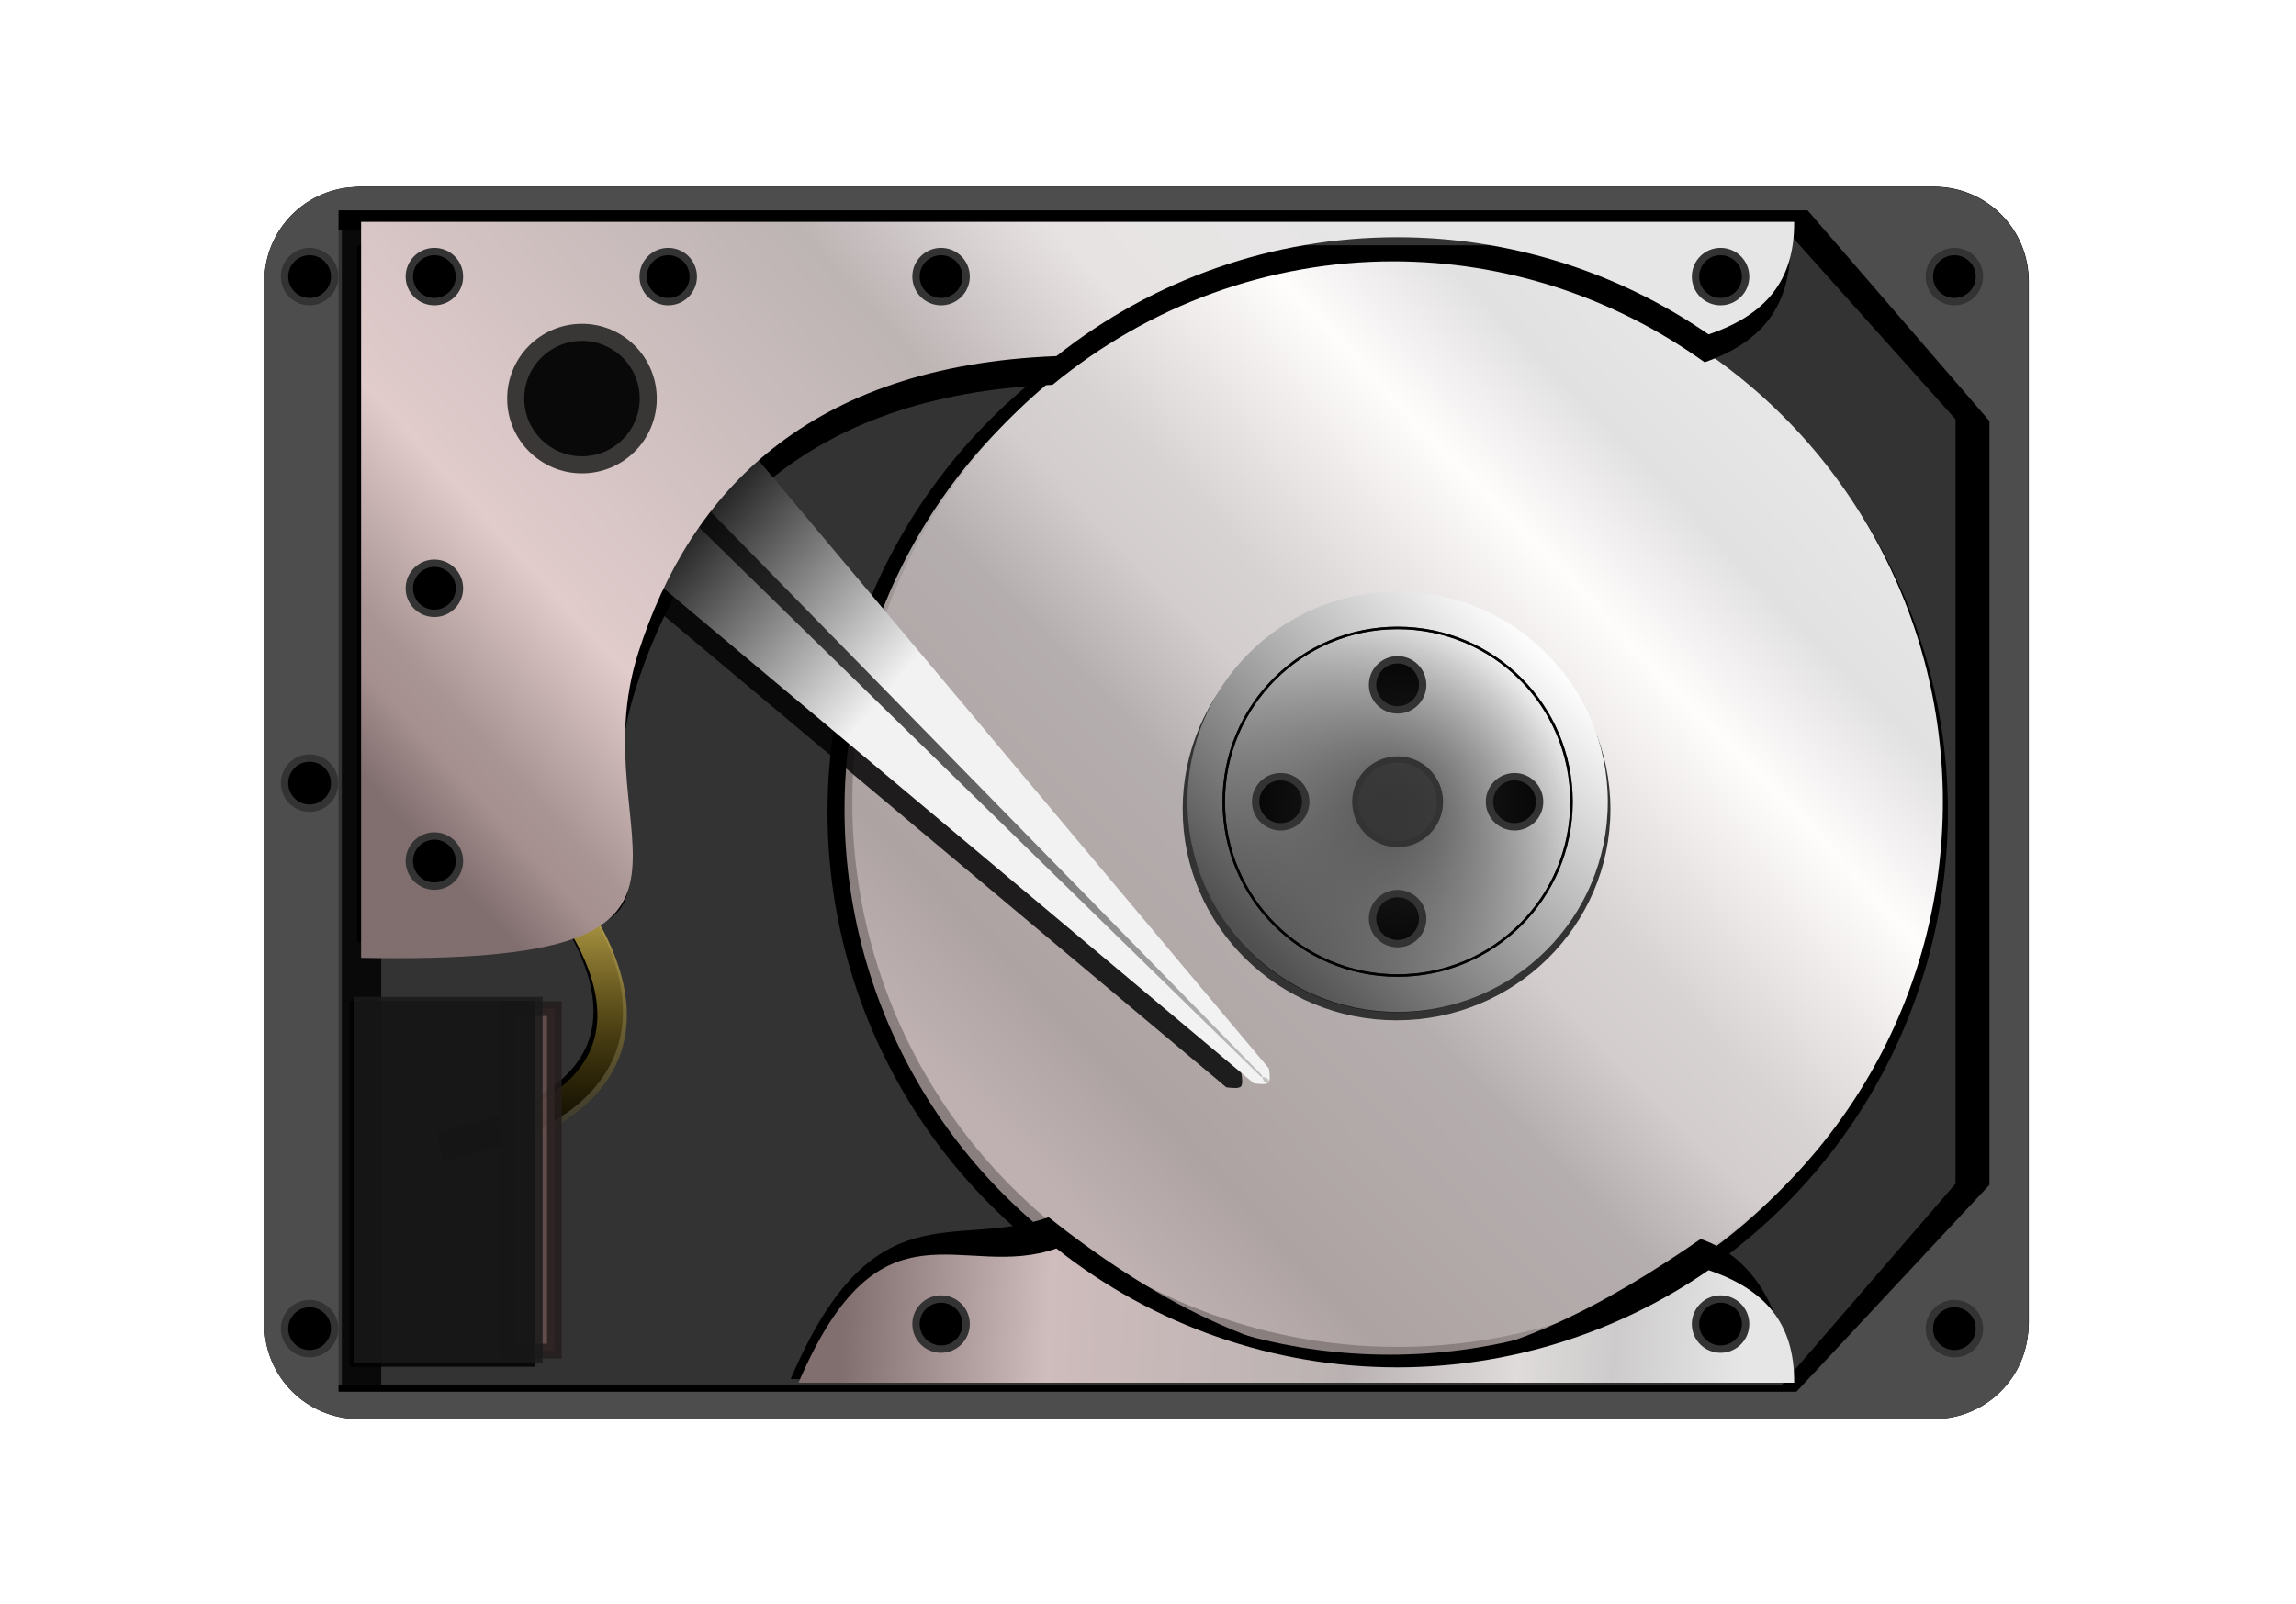 <?xml version="1.0" encoding="UTF-8" standalone="no"?>
<svg
   xmlns:dc="http://purl.org/dc/elements/1.1/"
   xmlns:cc="http://creativecommons.org/ns#"
   xmlns:rdf="http://www.w3.org/1999/02/22-rdf-syntax-ns#"
   xmlns:svg="http://www.w3.org/2000/svg"
   xmlns="http://www.w3.org/2000/svg"
   xmlns:xlink="http://www.w3.org/1999/xlink"
   xmlns:sodipodi="http://sodipodi.sourceforge.net/DTD/sodipodi-0.dtd"
   xmlns:inkscape="http://www.inkscape.org/namespaces/inkscape"
   width="1920"
   height="1341.336"
   viewBox="0 0 508 354.895"
   version="1.1"
   id="svg4727"
   inkscape:version="1.0.1 (3bc2e813f5, 2020-09-07)"
   sodipodi:docname="HardDisk.svg"
   inkscape:export-filename="G:\Documentos\PIXABAY-OPENCLIPART-by-MiLo\HardDisk.png"
   inkscape:export-xdpi="192"
   inkscape:export-ydpi="192">
  <defs
     id="defs4721">
    <linearGradient
       id="linearGradient1002"
       inkscape:collect="always">
      <stop
         id="stop998"
         offset="0"
         style="stop-color:#e6e6e6;stop-opacity:1;" />
      <stop
         id="stop1010"
         offset="0.144"
         style="stop-color:#cdcbcb;stop-opacity:1" />
      <stop
         id="stop1008"
         offset="0.251"
         style="stop-color:#dfdbdb;stop-opacity:1" />
      <stop
         id="stop1006"
         offset="0.44"
         style="stop-color:#bab2b2;stop-opacity:1" />
      <stop
         id="stop1004"
         offset="0.773"
         style="stop-color:#cfbcbc;stop-opacity:1" />
      <stop
         id="stop1000"
         offset="1"
         style="stop-color:#816e6e;stop-opacity:1" />
    </linearGradient>
    <linearGradient
       id="linearGradient986"
       inkscape:collect="always">
      <stop
         id="stop982"
         offset="0"
         style="stop-color:#e6e6e6;stop-opacity:1;" />
      <stop
         id="stop996"
         offset="0.209"
         style="stop-color:#e8e3e3;stop-opacity:1" />
      <stop
         id="stop994"
         offset="0.381"
         style="stop-color:#bdb4b4;stop-opacity:1" />
      <stop
         id="stop988"
         offset="0.762"
         style="stop-color:#e1cbcb;stop-opacity:1" />
      <stop
         id="stop990"
         offset="0.898"
         style="stop-color:#aa9595;stop-opacity:1;" />
      <stop
         id="stop992"
         offset="0.936"
         style="stop-color:#a58f8f;stop-opacity:1" />
      <stop
         id="stop984"
         offset="1"
         style="stop-color:#816e6e;stop-opacity:1" />
    </linearGradient>
    <linearGradient
       inkscape:collect="always"
       id="linearGradient968">
      <stop
         style="stop-color:#e6e6e6;stop-opacity:1;"
         offset="0"
         id="stop964" />
      <stop
         style="stop-color:#e2e1e1;stop-opacity:1"
         offset="0.108"
         id="stop972" />
      <stop
         style="stop-color:#fffcfc;stop-opacity:1"
         offset="0.237"
         id="stop970" />
      <stop
         style="stop-color:#d8d3d3;stop-opacity:1;"
         offset="0.442"
         id="stop978" />
      <stop
         style="stop-color:#d3cdcd;stop-opacity:1"
         offset="0.522"
         id="stop976" />
      <stop
         style="stop-color:#b5aeae;stop-opacity:1"
         offset="0.636"
         id="stop974" />
      <stop
         style="stop-color:#aea3a3;stop-opacity:1"
         offset="0.878"
         id="stop980" />
      <stop
         style="stop-color:#bfb1b1;stop-opacity:1"
         offset="1"
         id="stop966" />
    </linearGradient>
    <linearGradient
       id="linearGradient6307"
       inkscape:collect="always">
      <stop
         id="stop6303"
         offset="0"
         style="stop-color:#e6e6e6;stop-opacity:1;" />
      <stop
         id="stop6305"
         offset="1"
         style="stop-color:#8a7f7f;stop-opacity:1" />
    </linearGradient>
    <linearGradient
       inkscape:collect="always"
       id="linearGradient6299">
      <stop
         style="stop-color:#1a1a1a;stop-opacity:1;"
         offset="0"
         id="stop6295" />
      <stop
         style="stop-color:#1a1a1a;stop-opacity:0;"
         offset="1"
         id="stop6297" />
    </linearGradient>
    <linearGradient
       inkscape:collect="always"
       id="linearGradient6257">
      <stop
         style="stop-color:#f6da6e;stop-opacity:1"
         offset="0"
         id="stop6253" />
      <stop
         style="stop-color:#806600;stop-opacity:0;"
         offset="1"
         id="stop6255" />
    </linearGradient>
    <linearGradient
       id="linearGradient6105"
       inkscape:collect="always">
      <stop
         id="stop6101"
         offset="0"
         style="stop-color:#f2f2f2;stop-opacity:1" />
      <stop
         id="stop6103"
         offset="1"
         style="stop-color:#000000;stop-opacity:1" />
    </linearGradient>
    <linearGradient
       id="linearGradient6002"
       inkscape:collect="always">
      <stop
         id="stop5998"
         offset="0"
         style="stop-color:#e6e6e6;stop-opacity:1;" />
      <stop
         id="stop6000"
         offset="1"
         style="stop-color:#816e6e;stop-opacity:1" />
    </linearGradient>
    <linearGradient
       inkscape:collect="always"
       id="linearGradient5866">
      <stop
         style="stop-color:#333333;stop-opacity:1;"
         offset="0"
         id="stop5862" />
      <stop
         style="stop-color:#333333;stop-opacity:0;"
         offset="1"
         id="stop5864" />
    </linearGradient>
    <marker
       inkscape:stockid="Arrow1Lstart"
       orient="auto"
       refY="0"
       refX="0"
       id="marker5710"
       style="overflow:visible"
       inkscape:isstock="true">
      <path
         id="path5708"
         d="M 0,0 5,-5 -12.5,0 5,5 Z"
         style="fill:#e6e6e6;fill-opacity:1;fill-rule:evenodd;stroke:#000000;stroke-width:1pt;stroke-opacity:1"
         transform="matrix(0.8,0,0,0.8,10,0)"
         inkscape:connector-curvature="0" />
    </marker>
    <marker
       inkscape:stockid="Arrow1Lstart"
       orient="auto"
       refY="0"
       refX="0"
       id="marker5688"
       style="overflow:visible"
       inkscape:isstock="true">
      <path
         id="path5686"
         d="M 0,0 5,-5 -12.5,0 5,5 Z"
         style="fill:#e6e6e6;fill-opacity:1;fill-rule:evenodd;stroke:#000000;stroke-width:1pt;stroke-opacity:1"
         transform="matrix(0.8,0,0,0.8,10,0)"
         inkscape:connector-curvature="0" />
    </marker>
    <marker
       inkscape:stockid="Arrow1Lstart"
       orient="auto"
       refY="0"
       refX="0"
       id="Arrow1Lstart"
       style="overflow:visible"
       inkscape:isstock="true">
      <path
         id="path5410"
         d="M 0,0 5,-5 -12.5,0 5,5 Z"
         style="fill:#333333;fill-opacity:1;fill-rule:evenodd;stroke:#000000;stroke-width:1pt;stroke-opacity:1"
         transform="matrix(0.8,0,0,0.8,10,0)"
         inkscape:connector-curvature="0" />
    </marker>
    <linearGradient
       inkscape:collect="always"
       id="linearGradient5362">
      <stop
         style="stop-color:#515151;stop-opacity:1"
         offset="0"
         id="stop5358" />
      <stop
         style="stop-color:#fcfcfc;stop-opacity:1"
         offset="1"
         id="stop5360" />
    </linearGradient>
    <linearGradient
       inkscape:collect="always"
       id="linearGradient5352">
      <stop
         style="stop-color:#e6e6e6;stop-opacity:1;"
         offset="0"
         id="stop5348" />
      <stop
         style="stop-color:#bfb1b1;stop-opacity:1"
         offset="1"
         id="stop5350" />
    </linearGradient>
    <linearGradient
       inkscape:collect="always"
       xlink:href="#linearGradient5352"
       id="linearGradient5354"
       x1="84.639"
       y1="128.845"
       x2="135.944"
       y2="181.762"
       gradientUnits="userSpaceOnUse"
       gradientTransform="translate(-1.5366667e-5)" />
    <linearGradient
       inkscape:collect="always"
       xlink:href="#linearGradient5362"
       id="linearGradient5364"
       x1="-51.405"
       y1="140.707"
       x2="-89.958"
       y2="101.019"
       gradientUnits="userSpaceOnUse" />
    <radialGradient
       inkscape:collect="always"
       xlink:href="#linearGradient5866"
       id="radialGradient5868"
       cx="105.773"
       cy="148.5"
       fx="105.773"
       fy="148.5"
       r="24.546"
       gradientTransform="matrix(1,0,0,0.969,-3.6666667e-7,4.675)"
       gradientUnits="userSpaceOnUse" />
    <linearGradient
       inkscape:collect="always"
       xlink:href="#linearGradient5362"
       id="linearGradient5947"
       gradientUnits="userSpaceOnUse"
       x1="-51.405"
       y1="140.707"
       x2="-89.958"
       y2="101.019" />
    <linearGradient
       inkscape:collect="always"
       xlink:href="#linearGradient5362"
       id="linearGradient5949"
       gradientUnits="userSpaceOnUse"
       x1="-51.405"
       y1="140.707"
       x2="-89.958"
       y2="101.019" />
    <linearGradient
       inkscape:collect="always"
       xlink:href="#linearGradient5362"
       id="linearGradient5951"
       gradientUnits="userSpaceOnUse"
       x1="-51.405"
       y1="140.707"
       x2="-89.958"
       y2="101.019" />
    <linearGradient
       inkscape:collect="always"
       xlink:href="#linearGradient5352"
       id="linearGradient5354-3"
       x1="84.639"
       y1="128.845"
       x2="135.944"
       y2="181.762"
       gradientUnits="userSpaceOnUse"
       gradientTransform="matrix(3.78,0,0,3.78,-117.038,-281.448)" />
    <linearGradient
       inkscape:collect="always"
       xlink:href="#linearGradient6002"
       id="linearGradient5996"
       gradientUnits="userSpaceOnUse"
       gradientTransform="matrix(3.78,0,0,7.397,-6,-921.923)"
       x1="76.621"
       y1="161.987"
       x2="105.476"
       y2="243.768" />
    <linearGradient
       inkscape:collect="always"
       xlink:href="#linearGradient6002"
       id="linearGradient6011"
       gradientUnits="userSpaceOnUse"
       gradientTransform="matrix(1,0,0,1.947,-1.588,-240.665)"
       x1="76.621"
       y1="161.987"
       x2="105.476"
       y2="243.768" />
    <linearGradient
       inkscape:collect="always"
       xlink:href="#linearGradient5352"
       id="linearGradient6069"
       gradientUnits="userSpaceOnUse"
       gradientTransform="matrix(0.437,0,0,1,90.21,-5.88)"
       x1="84.639"
       y1="128.845"
       x2="135.944"
       y2="181.762" />
    <linearGradient
       inkscape:collect="always"
       xlink:href="#linearGradient6105"
       id="linearGradient6099"
       gradientUnits="userSpaceOnUse"
       gradientTransform="matrix(0.673,0,0,1,-21.982,14.363)"
       x1="199.544"
       y1="184.786"
       x2="203.98"
       y2="267.94" />
    <linearGradient
       inkscape:collect="always"
       xlink:href="#linearGradient6105"
       id="linearGradient6112"
       gradientUnits="userSpaceOnUse"
       gradientTransform="matrix(0.673,0,0,1,-21.982,14.363)"
       x1="195.05"
       y1="-22.345"
       x2="203.98"
       y2="267.94" />
    <linearGradient
       inkscape:collect="always"
       xlink:href="#linearGradient6105"
       id="linearGradient6118"
       gradientUnits="userSpaceOnUse"
       gradientTransform="matrix(0.673,0,0,1,-21.982,14.363)"
       x1="199.544"
       y1="184.786"
       x2="203.98"
       y2="267.94" />
    <linearGradient
       inkscape:collect="always"
       xlink:href="#linearGradient6105"
       id="linearGradient6120"
       gradientUnits="userSpaceOnUse"
       gradientTransform="matrix(0.673,0,0,1,-21.982,14.363)"
       x1="195.05"
       y1="-22.345"
       x2="203.98"
       y2="267.94" />
    <filter
       inkscape:collect="always"
       style="color-interpolation-filters:sRGB"
       id="filter6154"
       x="-0.024"
       width="1.048"
       y="-0.024"
       height="1.048">
      <feGaussianBlur
         inkscape:collect="always"
         stdDeviation="1.902"
         id="feGaussianBlur6156" />
    </filter>
    <linearGradient
       inkscape:collect="always"
       xlink:href="#linearGradient968"
       id="linearGradient6158"
       gradientUnits="userSpaceOnUse"
       gradientTransform="translate(-1.5633333e-5)"
       x1="55.761"
       y1="96.905"
       x2="154.321"
       y2="198.826" />
    <filter
       inkscape:collect="always"
       style="color-interpolation-filters:sRGB"
       id="filter6168"
       x="-0.024"
       width="1.048"
       y="-0.024"
       height="1.048">
      <feGaussianBlur
         inkscape:collect="always"
         stdDeviation="1.517"
         id="feGaussianBlur6170" />
    </filter>
    <linearGradient
       inkscape:collect="always"
       xlink:href="#linearGradient1002"
       id="linearGradient6194"
       gradientUnits="userSpaceOnUse"
       gradientTransform="matrix(1,0,0,1.947,-3.704,-240.665)"
       x1="37.242"
       y1="158.165"
       x2="38.97"
       y2="221.066" />
    <linearGradient
       inkscape:collect="always"
       xlink:href="#linearGradient986"
       id="linearGradient6235"
       gradientUnits="userSpaceOnUse"
       gradientTransform="matrix(1,0,0,1.947,-1.588,-240.665)"
       x1="76.621"
       y1="161.987"
       x2="116.852"
       y2="248.264" />
    <filter
       inkscape:collect="always"
       style="color-interpolation-filters:sRGB"
       id="filter6241"
       x="-0.037"
       width="1.073"
       y="-0.018"
       height="1.036">
      <feGaussianBlur
         inkscape:collect="always"
         stdDeviation="1.446"
         id="feGaussianBlur6243" />
    </filter>
    <linearGradient
       inkscape:collect="always"
       xlink:href="#linearGradient6257"
       id="linearGradient6259"
       x1="111.359"
       y1="231.891"
       x2="154.302"
       y2="231.891"
       gradientUnits="userSpaceOnUse" />
    <filter
       inkscape:collect="always"
       style="color-interpolation-filters:sRGB"
       id="filter6283"
       x="-0.151"
       width="1.303"
       y="-0.02"
       height="1.041">
      <feGaussianBlur
         inkscape:collect="always"
         stdDeviation="1.151"
         id="feGaussianBlur6285" />
    </filter>
    <linearGradient
       inkscape:collect="always"
       xlink:href="#linearGradient6307"
       id="linearGradient6293"
       gradientUnits="userSpaceOnUse"
       gradientTransform="translate(1.058,1.058)"
       x1="84.639"
       y1="128.845"
       x2="135.944"
       y2="181.762" />
    <linearGradient
       inkscape:collect="always"
       xlink:href="#linearGradient6299"
       id="linearGradient6301"
       x1="32.025"
       y1="149.558"
       x2="180.092"
       y2="149.558"
       gradientUnits="userSpaceOnUse" />
  </defs>
  <sodipodi:namedview
     id="base"
     pagecolor="#ffffff"
     bordercolor="#666666"
     borderopacity="1.0"
     inkscape:pageopacity="0.0"
     inkscape:pageshadow="2"
     inkscape:zoom="0.41145833"
     inkscape:cx="960"
     inkscape:cy="670.66803"
     inkscape:document-units="px"
     inkscape:current-layer="layer1"
     showgrid="false"
     inkscape:window-width="1366"
     inkscape:window-height="752"
     inkscape:window-x="-4"
     inkscape:window-y="-4"
     inkscape:window-maximized="1"
     inkscape:snap-nodes="false"
     showguides="false"
     units="px"
     inkscape:document-rotation="0" />
  <g
     inkscape:label="Capa 1"
     inkscape:groupmode="layer"
     id="layer1"
     transform="translate(0,-11.25)">
    <g
       id="g1072"
       transform="matrix(0.953,0,0,0.953,12.012,41.862)">
      <g
         id="g1018"
         transform="matrix(1.71,0,0,1.71,74.41,-99.866)">
        <g
           transform="rotate(90,105,148.5)"
           id="g6364">
          <rect
             ry="12.829"
             y="28.928"
             x="21.466"
             height="239.143"
             width="167.068"
             id="rect5936"
             style="opacity:1;vector-effect:none;fill:#333333;fill-opacity:1;stroke:none;stroke-width:0;stroke-linecap:butt;stroke-linejoin:miter;stroke-miterlimit:4;stroke-dasharray:none;stroke-dashoffset:0;stroke-opacity:1" />
          <path
             sodipodi:nodetypes="cc"
             inkscape:connector-curvature="0"
             id="path6261"
             d="m 151.814,244.61 c -8.852,-42.642 -39.344,-12.425 -39.021,-12.294"
             style="fill:none;stroke:#000000;stroke-width:4;stroke-linecap:butt;stroke-linejoin:miter;stroke-miterlimit:4;stroke-dasharray:none;stroke-opacity:1" />
          <rect
             style="opacity:0.825;vector-effect:none;fill:#000000;fill-opacity:1;stroke:#241c1c;stroke-width:0;stroke-linecap:butt;stroke-linejoin:miter;stroke-miterlimit:4;stroke-dasharray:none;stroke-dashoffset:0;stroke-opacity:1"
             id="rect6233"
             width="160.362"
             height="5.345"
             x="25.123"
             y="252.633" />
          <path
             style="fill:none;stroke:url(#linearGradient6259);stroke-width:4;stroke-linecap:butt;stroke-linejoin:miter;stroke-miterlimit:4;stroke-dasharray:none;stroke-opacity:1"
             d="m 152.344,244.081 c -8.852,-42.642 -39.344,-12.425 -39.021,-12.294"
             id="path6202"
             inkscape:connector-curvature="0"
             sodipodi:nodetypes="cc" />
          <rect
             style="opacity:0.825;vector-effect:none;fill:#6c5353;fill-opacity:1;stroke:#241c1c;stroke-width:2;stroke-linecap:butt;stroke-linejoin:miter;stroke-miterlimit:4;stroke-dasharray:none;stroke-dashoffset:0;stroke-opacity:1"
             id="rect6204"
             width="46.505"
             height="6.414"
             x="133.1"
             y="229.119" />
          <path
             style="opacity:1;vector-effect:none;fill:#000000;fill-opacity:1;stroke:none;stroke-width:0;stroke-linecap:butt;stroke-linejoin:miter;stroke-miterlimit:4;stroke-dasharray:none;stroke-dashoffset:0;stroke-opacity:1"
             d="m 129.619,109.336 c -26.862,0 -48.488,21.626 -48.488,48.488 v 806.873 c 0,26.862 21.626,48.486 48.488,48.486 h 534.463 c 26.862,0 48.488,-21.624 48.488,-48.486 V 157.824 c 0,-26.862 -21.626,-48.488 -48.488,-48.488 z m 70.594,37.377 h 391.736 l 102.975,88.934 V 984.936 H 102.975 V 233.789 Z"
             id="rect5944"
             transform="scale(0.265)"
             inkscape:connector-curvature="0"
             sodipodi:nodetypes="sssssssssccccccc" />
          <path
             inkscape:connector-curvature="0"
             style="opacity:1;vector-effect:none;fill:#4d4d4d;fill-opacity:1;stroke:none;stroke-width:0;stroke-linecap:butt;stroke-linejoin:miter;stroke-miterlimit:4;stroke-dasharray:none;stroke-dashoffset:0;stroke-opacity:1"
             d="m 129.619,109.336 c -26.862,0 -48.488,21.626 -48.488,48.488 v 806.873 c 0,26.862 21.626,48.486 48.488,48.486 h 534.463 c 26.862,0 48.488,-21.624 48.488,-48.486 V 157.824 c 0,-26.862 -21.626,-48.488 -48.488,-48.488 z m 71.512,20 h 391.439 l 106,98.898 V 975.184 H 93.131 V 222.52 Z"
             id="rect5289"
             transform="scale(0.265)" />
          <g
             id="g5969"
             transform="translate(-3.3333335e-8,-33.867)">
            <ellipse
               ry="76.057"
               rx="75.665"
               style="opacity:1;vector-effect:none;fill:#000000;fill-opacity:1;stroke:none;stroke-width:0;stroke-linecap:butt;stroke-linejoin:miter;stroke-miterlimit:4;stroke-dasharray:none;stroke-dashoffset:0;stroke-opacity:1;filter:url(#filter6168)"
               id="circle5356"
               cx="106.405"
               cy="149.843" />
            <circle
               style="opacity:1;vector-effect:none;fill:url(#linearGradient6293);fill-opacity:1;stroke:url(#linearGradient6301);stroke-width:0;stroke-linecap:butt;stroke-linejoin:miter;stroke-miterlimit:4;stroke-dasharray:none;stroke-dashoffset:0;stroke-opacity:1"
               id="circle6291"
               cx="106.058"
               cy="149.558"
               r="74.034" />
            <circle
               r="74.034"
               cy="148.5"
               cx="105"
               id="path5291"
               style="opacity:1;vector-effect:none;fill:url(#linearGradient6158);fill-opacity:1;stroke:none;stroke-width:0;stroke-linecap:butt;stroke-linejoin:miter;stroke-miterlimit:4;stroke-dasharray:none;stroke-dashoffset:0;stroke-opacity:1" />
            <ellipse
               ry="28.498"
               rx="28.12"
               cy="148.644"
               cx="106.022"
               id="path5386"
               style="opacity:1;vector-effect:none;fill:#1a1a1a;fill-opacity:1;stroke:#333333;stroke-width:1.078;stroke-linecap:butt;stroke-linejoin:miter;stroke-miterlimit:4;stroke-dasharray:none;stroke-dashoffset:0;stroke-opacity:1" />
            <g
               style="fill:url(#linearGradient5364);fill-opacity:1"
               transform="translate(173.981,28.96)"
               id="g5313">
              <circle
                 style="opacity:1;vector-effect:none;fill:url(#linearGradient5947);fill-opacity:1;stroke:none;stroke-width:0;stroke-linecap:butt;stroke-linejoin:miter;stroke-miterlimit:4;stroke-dasharray:none;stroke-dashoffset:0;stroke-opacity:1"
                 id="path5304"
                 cx="-68.981"
                 cy="119.54"
                 r="28.537" />
              <circle
                 style="opacity:1;vector-effect:none;fill:url(#linearGradient5949);fill-opacity:1;stroke:none;stroke-width:0;stroke-linecap:butt;stroke-linejoin:miter;stroke-miterlimit:4;stroke-dasharray:none;stroke-dashoffset:0;stroke-opacity:1"
                 id="circle5308"
                 cx="-68.981"
                 cy="119.54"
                 r="24.001" />
              <circle
                 r="23.246"
                 cy="119.54"
                 cx="-68.981"
                 id="circle5306"
                 style="opacity:1;vector-effect:none;fill:url(#linearGradient5951);fill-opacity:1;stroke:none;stroke-width:0;stroke-linecap:butt;stroke-linejoin:miter;stroke-miterlimit:4;stroke-dasharray:none;stroke-dashoffset:0;stroke-opacity:1" />
            </g>
            <g
               style="fill:#000000"
               transform="translate(0,1.278)"
               id="g5321">
              <circle
                 style="opacity:1;vector-effect:none;fill:#000000;fill-opacity:1;stroke:#333333;stroke-width:1;stroke-linecap:butt;stroke-linejoin:miter;stroke-miterlimit:4;stroke-dasharray:none;stroke-dashoffset:0;stroke-opacity:1"
                 id="path5315"
                 cx="105"
                 cy="131.347"
                 r="3.402" />
              <circle
                 r="3.402"
                 cy="163.097"
                 cx="105"
                 id="circle5317"
                 style="opacity:1;vector-effect:none;fill:#000000;fill-opacity:1;stroke:#333333;stroke-width:1;stroke-linecap:butt;stroke-linejoin:miter;stroke-miterlimit:4;stroke-dasharray:none;stroke-dashoffset:0;stroke-opacity:1" />
            </g>
            <g
               style="fill:#000000"
               id="g5327"
               transform="rotate(90,104.361,147.861)">
              <circle
                 r="3.402"
                 cy="131.347"
                 cx="105"
                 id="circle5323"
                 style="opacity:1;vector-effect:none;fill:#000000;fill-opacity:1;stroke:#333333;stroke-width:1;stroke-linecap:butt;stroke-linejoin:miter;stroke-miterlimit:4;stroke-dasharray:none;stroke-dashoffset:0;stroke-opacity:1" />
              <circle
                 style="opacity:1;vector-effect:none;fill:#000000;fill-opacity:1;stroke:#333333;stroke-width:1;stroke-linecap:butt;stroke-linejoin:miter;stroke-miterlimit:4;stroke-dasharray:none;stroke-dashoffset:0;stroke-opacity:1"
                 id="circle5325"
                 cx="105"
                 cy="163.097"
                 r="3.402" />
            </g>
            <circle
               r="5.747"
               cy="148.5"
               cx="105"
               id="path5384"
               style="opacity:1;vector-effect:none;fill:#1a1a1a;fill-opacity:0.723;stroke:#333333;stroke-width:0.845;stroke-linecap:butt;stroke-linejoin:miter;stroke-miterlimit:4;stroke-dasharray:none;stroke-dashoffset:0;stroke-opacity:1" />
            <circle
               r="23.605"
               cy="148.5"
               cx="105"
               id="path5406"
               style="opacity:1;vector-effect:none;fill:none;fill-opacity:1;stroke:#000000;stroke-width:0.338;stroke-linecap:butt;stroke-linejoin:miter;stroke-miterlimit:4;stroke-dasharray:none;stroke-dashoffset:0;stroke-opacity:1" />
            <circle
               style="opacity:0.698;vector-effect:none;fill:url(#radialGradient5868);fill-opacity:1;stroke:#000000;stroke-width:0.338;stroke-linecap:butt;stroke-linejoin:miter;stroke-miterlimit:4;stroke-dasharray:none;stroke-dashoffset:0;stroke-opacity:1"
               id="circle5408"
               cx="105"
               cy="148.5"
               r="23.605" />
          </g>
          <path
             sodipodi:nodetypes="cccscccc"
             inkscape:connector-curvature="0"
             id="path6042"
             d="M 29.437,61.325 V 255.897 H 124.051 C 125.125,200.112 117.21,226.597 90.168,218.244 67.559,211.26 49.738,195.123 48.381,161.486 37.52,148.309 31.612,132.014 31.608,115.228 31.61,100.132 36.39,85.39 45.316,72.947 42.608,65.258 37.81,61.267 29.437,61.325 Z"
             style="opacity:1;vector-effect:none;fill:#000000;fill-opacity:1;stroke:none;stroke-width:0;stroke-linecap:butt;stroke-linejoin:miter;stroke-miterlimit:4;stroke-dasharray:none;stroke-dashoffset:0;stroke-opacity:1;filter:url(#filter6241)" />
          <g
             transform="matrix(0.347,0.347,-0.347,0.347,124.271,82.496)"
             id="g6144"
             style="opacity:0.825;fill:#000000;filter:url(#filter6154)">
            <path
               style="opacity:1;vector-effect:none;fill:#000000;fill-opacity:1;stroke:none;stroke-width:0;stroke-linecap:butt;stroke-linejoin:miter;stroke-miterlimit:4;stroke-dasharray:none;stroke-dashoffset:0;stroke-opacity:1"
               d="m 102.07,51.691 c 2.656,-3.515 3.033,-3.566 5.86,0 L 129.097,293.303 H 80.903 Z"
               id="path6140"
               inkscape:connector-curvature="0"
               sodipodi:nodetypes="ccccc" />
            <path
               sodipodi:nodetypes="ccccc"
               inkscape:connector-curvature="0"
               id="path6142"
               d="m 104.743,51.691 c 2.656,-3.515 -2.313,-3.566 0.515,0 l 2.673,241.612 h -5.86 z"
               style="opacity:1;vector-effect:none;fill:#000000;fill-opacity:1;stroke:none;stroke-width:0;stroke-linecap:butt;stroke-linejoin:miter;stroke-miterlimit:4;stroke-dasharray:none;stroke-dashoffset:0;stroke-opacity:1" />
          </g>
          <g
             id="g6116"
             transform="matrix(0.347,0.347,-0.347,0.347,123.736,78.755)">
            <path
               sodipodi:nodetypes="ccccc"
               inkscape:connector-curvature="0"
               id="rect6073"
               d="m 102.07,51.691 c 2.656,-3.515 3.033,-3.566 5.86,0 L 129.097,293.303 H 80.903 Z"
               style="opacity:1;vector-effect:none;fill:url(#linearGradient6118);fill-opacity:1;stroke:none;stroke-width:0;stroke-linecap:butt;stroke-linejoin:miter;stroke-miterlimit:4;stroke-dasharray:none;stroke-dashoffset:0;stroke-opacity:1" />
            <path
               style="opacity:1;vector-effect:none;fill:url(#linearGradient6120);fill-opacity:1;stroke:none;stroke-width:0;stroke-linecap:butt;stroke-linejoin:miter;stroke-miterlimit:4;stroke-dasharray:none;stroke-dashoffset:0;stroke-opacity:1"
               d="m 104.743,51.691 c 2.656,-3.515 -2.313,-3.566 0.515,0 l 2.673,241.612 h -5.86 z"
               id="path6110"
               inkscape:connector-curvature="0"
               sodipodi:nodetypes="ccccc" />
          </g>
          <g
             id="g6138">
            <path
               sodipodi:nodetypes="cccscccc"
               inkscape:connector-curvature="0"
               id="rect5971"
               d="M 26.241,60.791 V 255.362 H 126.2 C 127.233,199.578 110.749,226.062 84.713,217.709 62.945,210.725 45.786,194.589 44.48,160.951 34.023,147.775 28.334,131.479 28.331,114.693 28.333,99.597 32.935,84.856 41.529,72.412 38.921,64.724 34.302,60.732 26.241,60.791 Z"
               style="opacity:1;vector-effect:none;fill:url(#linearGradient6235);fill-opacity:1;stroke:none;stroke-width:0;stroke-linecap:butt;stroke-linejoin:miter;stroke-miterlimit:4;stroke-dasharray:none;stroke-dashoffset:0;stroke-opacity:1" />
            <g
               id="g6128">
              <circle
                 transform="rotate(90)"
                 style="opacity:1;vector-effect:none;fill:#000000;fill-opacity:1;stroke:#333333;stroke-width:1;stroke-linecap:butt;stroke-linejoin:miter;stroke-miterlimit:4;stroke-dasharray:none;stroke-dashoffset:0;stroke-opacity:1"
                 id="circle5325-3"
                 cx="245.41"
                 cy="-33.679"
                 r="3.402" />
              <circle
                 r="3.402"
                 cy="-76.012"
                 cx="245.41"
                 id="circle6028"
                 style="opacity:1;vector-effect:none;fill:#000000;fill-opacity:1;stroke:#333333;stroke-width:1;stroke-linecap:butt;stroke-linejoin:miter;stroke-miterlimit:4;stroke-dasharray:none;stroke-dashoffset:0;stroke-opacity:1"
                 transform="rotate(90)" />
              <circle
                 transform="rotate(90)"
                 style="opacity:1;vector-effect:none;fill:#000000;fill-opacity:1;stroke:#333333;stroke-width:1;stroke-linecap:butt;stroke-linejoin:miter;stroke-miterlimit:4;stroke-dasharray:none;stroke-dashoffset:0;stroke-opacity:1"
                 id="circle6030"
                 cx="245.41"
                 cy="-113.054"
                 r="3.402" />
              <circle
                 r="3.402"
                 cy="-33.679"
                 cx="213.66"
                 id="circle6032"
                 style="opacity:1;vector-effect:none;fill:#000000;fill-opacity:1;stroke:#333333;stroke-width:1;stroke-linecap:butt;stroke-linejoin:miter;stroke-miterlimit:4;stroke-dasharray:none;stroke-dashoffset:0;stroke-opacity:1"
                 transform="rotate(90)" />
              <circle
                 transform="rotate(90)"
                 style="opacity:1;vector-effect:none;fill:#000000;fill-opacity:1;stroke:#333333;stroke-width:1;stroke-linecap:butt;stroke-linejoin:miter;stroke-miterlimit:4;stroke-dasharray:none;stroke-dashoffset:0;stroke-opacity:1"
                 id="circle6034"
                 cx="176.619"
                 cy="-33.679"
                 r="3.402" />
              <circle
                 r="3.402"
                 cy="-33.679"
                 cx="70.785"
                 id="circle6036"
                 style="opacity:1;vector-effect:none;fill:#000000;fill-opacity:1;stroke:#333333;stroke-width:1;stroke-linecap:butt;stroke-linejoin:miter;stroke-miterlimit:4;stroke-dasharray:none;stroke-dashoffset:0;stroke-opacity:1"
                 transform="rotate(90)" />
              <circle
                 transform="rotate(90)"
                 style="opacity:1;vector-effect:none;fill:#000000;fill-opacity:1;stroke:#333333;stroke-width:1;stroke-linecap:butt;stroke-linejoin:miter;stroke-miterlimit:4;stroke-dasharray:none;stroke-dashoffset:0;stroke-opacity:1"
                 id="circle6223"
                 cx="39.035"
                 cy="-33.679"
                 r="3.402" />
              <circle
                 r="3.402"
                 cy="-176.554"
                 cx="39.035"
                 id="circle6225"
                 style="opacity:1;vector-effect:none;fill:#000000;fill-opacity:1;stroke:#333333;stroke-width:1;stroke-linecap:butt;stroke-linejoin:miter;stroke-miterlimit:4;stroke-dasharray:none;stroke-dashoffset:0;stroke-opacity:1"
                 transform="rotate(90)" />
              <circle
                 transform="rotate(90)"
                 style="opacity:1;vector-effect:none;fill:#000000;fill-opacity:1;stroke:#333333;stroke-width:1;stroke-linecap:butt;stroke-linejoin:miter;stroke-miterlimit:4;stroke-dasharray:none;stroke-dashoffset:0;stroke-opacity:1"
                 id="circle6227"
                 cx="262.354"
                 cy="-176.554"
                 r="3.402" />
              <circle
                 r="3.402"
                 cy="-102.47"
                 cx="262.354"
                 id="circle6229"
                 style="opacity:1;vector-effect:none;fill:#000000;fill-opacity:1;stroke:#333333;stroke-width:1;stroke-linecap:butt;stroke-linejoin:miter;stroke-miterlimit:4;stroke-dasharray:none;stroke-dashoffset:0;stroke-opacity:1"
                 transform="rotate(90)" />
              <circle
                 r="3.402"
                 cy="-33.679"
                 cx="262.354"
                 id="circle6231"
                 style="opacity:1;vector-effect:none;fill:#000000;fill-opacity:1;stroke:#333333;stroke-width:1;stroke-linecap:butt;stroke-linejoin:miter;stroke-miterlimit:4;stroke-dasharray:none;stroke-dashoffset:0;stroke-opacity:1"
                 transform="rotate(90)" />
            </g>
          </g>
          <circle
             style="opacity:0.825;vector-effect:none;fill:#1a1a1a;fill-opacity:1;stroke:none;stroke-width:0;stroke-linecap:butt;stroke-linejoin:miter;stroke-miterlimit:4;stroke-dasharray:none;stroke-dashoffset:0;stroke-opacity:1"
             id="path6172"
             cx="50.247"
             cy="225.372"
             r="10.156" />
          <g
             id="g6192"
             transform="matrix(-1,0,0,1,208.027,0)">
            <path
               sodipodi:nodetypes="cccccc"
               inkscape:connector-curvature="0"
               id="path6196"
               d="M 24.616,61.86 V 197.041 C 50.824,185.832 42.052,174.901 46.597,162.02 36.14,148.844 26.709,132.548 26.705,115.762 26.708,100.666 35.051,85.925 43.646,73.482 41.038,65.793 32.677,61.802 24.616,61.86 Z"
               style="opacity:1;vector-effect:none;fill:#000000;fill-opacity:1;stroke:none;stroke-width:0;stroke-linecap:butt;stroke-linejoin:miter;stroke-miterlimit:4;stroke-dasharray:none;stroke-dashoffset:0;stroke-opacity:1;filter:url(#filter6283)" />
            <path
               style="opacity:1;vector-effect:none;fill:url(#linearGradient6194);fill-opacity:1;stroke:none;stroke-width:0;stroke-linecap:butt;stroke-linejoin:miter;stroke-miterlimit:4;stroke-dasharray:none;stroke-dashoffset:0;stroke-opacity:1"
               d="M 24.124,60.791 V 195.972 C 50.332,184.763 37.818,173.832 42.363,160.951 31.907,147.775 26.218,131.479 26.214,114.693 26.216,99.597 30.818,84.856 39.413,72.412 36.805,64.724 32.185,60.732 24.124,60.791 Z"
               id="path6176"
               inkscape:connector-curvature="0"
               sodipodi:nodetypes="cccccc" />
            <g
               id="g6190">
              <circle
                 r="3.402"
                 cy="-32.091"
                 cx="176.619"
                 id="circle6186"
                 style="opacity:1;vector-effect:none;fill:#000000;fill-opacity:1;stroke:#333333;stroke-width:1;stroke-linecap:butt;stroke-linejoin:miter;stroke-miterlimit:4;stroke-dasharray:none;stroke-dashoffset:0;stroke-opacity:1"
                 transform="rotate(90)" />
              <circle
                 transform="rotate(90)"
                 style="opacity:1;vector-effect:none;fill:#000000;fill-opacity:1;stroke:#333333;stroke-width:1;stroke-linecap:butt;stroke-linejoin:miter;stroke-miterlimit:4;stroke-dasharray:none;stroke-dashoffset:0;stroke-opacity:1"
                 id="circle6188"
                 cx="70.785"
                 cy="-32.091"
                 r="3.402" />
            </g>
            <rect
               transform="scale(-1,1)"
               y="231.786"
               x="-76.002"
               height="25.123"
               width="49.712"
               id="rect6200"
               style="opacity:0.825;vector-effect:none;fill:#000000;fill-opacity:1;stroke:none;stroke-width:0;stroke-linecap:butt;stroke-linejoin:miter;stroke-miterlimit:4;stroke-dasharray:none;stroke-dashoffset:0;stroke-opacity:1" />
            <rect
               style="opacity:0.825;vector-effect:none;fill:#1a1a1a;fill-opacity:1;stroke:none;stroke-width:0;stroke-linecap:butt;stroke-linejoin:miter;stroke-miterlimit:4;stroke-dasharray:none;stroke-dashoffset:0;stroke-opacity:1"
               id="rect6198"
               width="49.712"
               height="25.658"
               x="-76.536"
               y="230.717"
               transform="scale(-1,1)" />
          </g>
          <circle
             style="opacity:0.825;vector-effect:none;fill:#000000;fill-opacity:1;stroke:none;stroke-width:0;stroke-linecap:butt;stroke-linejoin:miter;stroke-miterlimit:4;stroke-dasharray:none;stroke-dashoffset:0;stroke-opacity:1"
             id="circle1012"
             cx="50.247"
             cy="225.372"
             r="7.84" />
        </g>
      </g>
    </g>
  </g>
</svg>
